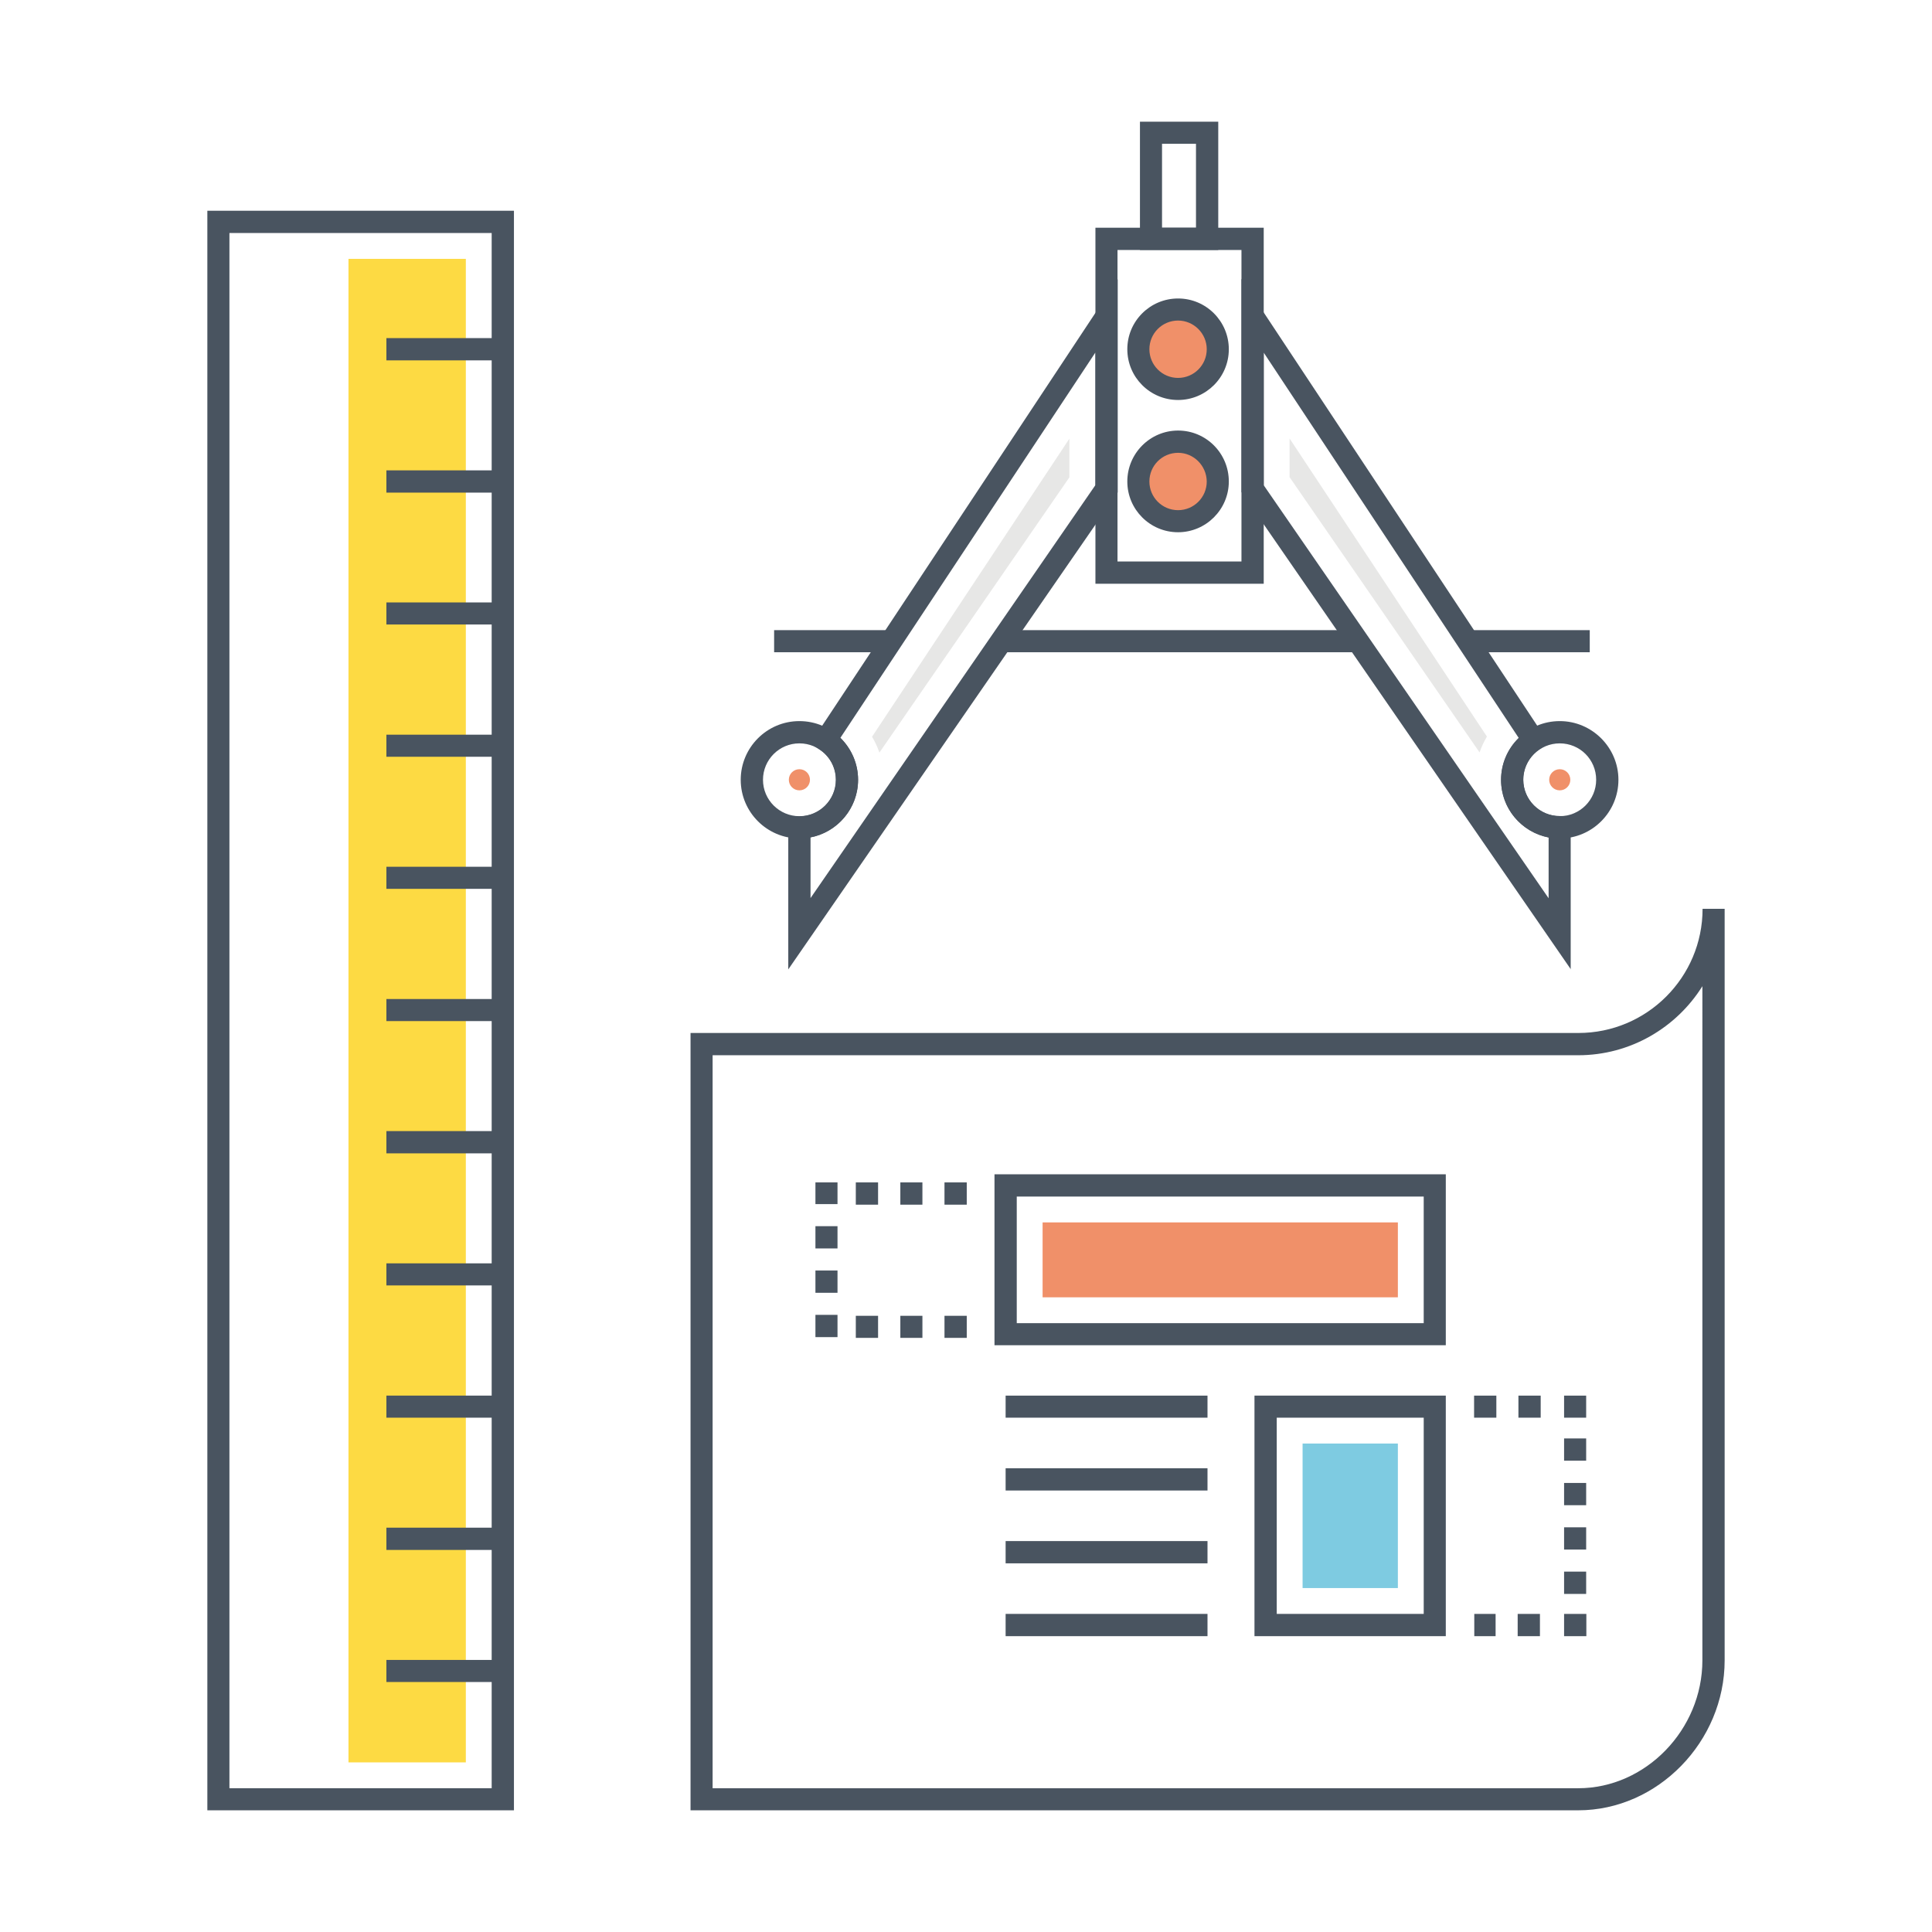 <?xml version="1.0" standalone="no"?><!DOCTYPE svg PUBLIC "-//W3C//DTD SVG 1.1//EN" "http://www.w3.org/Graphics/SVG/1.1/DTD/svg11.dtd"><svg t="1750518102181" class="icon" viewBox="0 0 1024 1024" version="1.1" xmlns="http://www.w3.org/2000/svg" p-id="50276" xmlns:xlink="http://www.w3.org/1999/xlink" width="200" height="200"><path d="M272.4 959.5H109.9V111.7h162.5v847.8z m-150.8-11.7h139V123.5h-139v824.3z" fill="#495460" p-id="50277"></path><path d="M184.7 137.2h62.2v796.9h-62.2z" fill="#FDDA43" p-id="50278"></path><path d="M204.8 179.2h61.7V191h-61.7zM204.8 249.3h61.7v11.8h-61.7zM204.8 319.3h61.7V331h-61.7zM204.8 389.4h61.7v11.7h-61.7zM204.8 459.4h61.7v11.7h-61.7zM204.8 529.5h61.7v11.7h-61.7zM204.8 599.5h61.7v11.8h-61.7zM204.8 669.6h61.7v11.7h-61.7zM204.8 739.7h61.7v11.7h-61.7zM204.8 809.7h61.7v11.8h-61.7zM204.8 879.8h61.7v11.7h-61.7z" fill="#495460" p-id="50279"></path><path d="M836.5 959.5H366v-412h470.6c36.3 0 65.8-29.5 65.8-65.8h11.7V880c0 43.1-35.5 79.5-77.6 79.5z m-458.8-11.7h458.8c35.7 0 65.8-31 65.8-67.8V522.7c-13.7 21.9-38.1 36.6-65.8 36.6H377.7v388.5z" fill="#495460" p-id="50280"></path><path d="M512.4 709.1h-11.8v-11.7h11.8v11.7z m-23.5 0h-11.7v-11.7h11.7v11.7z m-23.5 0h-11.8v-11.7h11.8v11.7z m47-70.6h-11.8v-11.8h11.8v11.8z m-23.5 0h-11.7v-11.8h11.7v11.8z m-23.5 0h-11.8v-11.8h11.8v11.8z m-21.5 70.2h-11.7v-11.8h11.7v11.8z m0-23.5h-11.7v-11.8h11.7v11.8z m0-23.5h-11.7v-11.8h11.7v11.8z m0-23.5h-11.7v-11.5h11.7v11.5z" fill="#495460" p-id="50281"></path><path d="M766.4 713H527.1v-90.6h239.2V713z m-227.5-11.7h215.7v-67.1H538.9v67.1z" fill="#495460" p-id="50282"></path><path d="M552.6 647.9h188.3v39.7H552.6z" fill="#F09069" p-id="50283"></path><path d="M533 739.7h107v11.7H533z" fill="#495460" p-id="50284"></path><path d="M533 778.2h107V790H533z" fill="#495460" p-id="50285"></path><path d="M533 816.8h107v11.8H533z" fill="#495460" p-id="50286"></path><path d="M533 855.4h107v11.8H533z" fill="#495460" p-id="50287"></path><path d="M766.4 867.2H664.9V739.7h101.4v127.5z m-89.7-11.8h77.9v-104h-77.9v104z" fill="#495460" p-id="50288"></path><path d="M690.4 765.1h50.5v76.6h-50.5z" fill="#7ECBE1" p-id="50289"></path><path d="M840.8 867.2H829v-11.8h11.8v11.8z m-24.6 0h-11.8v-11.8h11.8v11.8z m-23.5 0h-11.3v-11.8h11.3v11.8z m48.1-22.4H829V833h11.7v11.8z m0-23.5H829v-11.8h11.7v11.8z m0-23.5H829V786h11.7v11.8z m0-23.6H829v-11.8h11.7v11.8z m-5.9-22.8H829v-11.7h11.7v11.7h-5.8z m-18.3 0h-11.8v-11.7h11.8v11.7z m-23.5 0h-11.8v-11.7h11.8v11.7z" fill="#495460" p-id="50290"></path><path d="M417.8 513.8v-81.1h5.9c10.7 0 19.4-8.7 19.4-19.3 0-6.5-3.2-12.5-8.7-16.1l-4.9-3.2L592.4 148v113L417.8 513.8z m11.8-70V476l151-218.9v-70.3L445.4 391.1c5.9 5.8 9.4 13.8 9.4 22.2 0 15.1-10.9 27.8-25.2 30.5z" fill="#495460" p-id="50291"></path><path d="M466.1 398.9c-1-2.9-2.3-5.8-3.9-8.4l104.6-158V253L466.1 398.9z" fill="#E7E7E6" p-id="50292"></path><path d="M832.6 513.8L658 260.8v-113l162.9 246.1-4.9 3.2c-5.4 3.6-8.7 9.6-8.7 16.1 0 10.6 8.7 19.3 19.3 19.3h5.9v81.3zM669.8 257.2l151 218.9v-32.2c-14.4-2.8-25.2-15.4-25.2-30.5 0-8.5 3.4-16.4 9.4-22.2L669.8 186.9v70.3z" fill="#495460" p-id="50293"></path><path d="M683.5 252.9v-20.5l104.6 158c-1.6 2.7-2.9 5.5-3.9 8.4L683.5 252.9z" fill="#E7E7E6" p-id="50294"></path><path d="M669.8 309.4h-89.2V120.7h89.2v188.7z m-77.4-11.8H658V132.5h-65.7v165.1z" fill="#495460" p-id="50295"></path><path d="M645.7 132.5h-41.5v-68h41.5v68z m-29.8-11.8h18V76.2h-18v44.5z" fill="#495460" p-id="50296"></path><path d="M645.4 185.1c0 11.6-9.4 21.1-21.1 21.1-11.6 0-21.1-9.4-21.1-21.1s9.4-21.1 21.1-21.1c11.7 0 21.1 9.5 21.1 21.1zM645.4 255.2c0 11.6-9.4 21.1-21.1 21.1-11.6 0-21.1-9.4-21.1-21.1 0-11.6 9.4-21.1 21.1-21.1 11.7 0 21.1 9.4 21.1 21.1z" fill="#F09069" p-id="50297"></path><path d="M624.4 212c-14.9 0-26.9-12.1-26.9-26.9 0-14.9 12.1-26.9 26.9-26.9 14.9 0 26.9 12.1 26.9 26.9 0 14.9-12.1 26.9-26.9 26.9z m0-42.1c-8.4 0-15.2 6.8-15.2 15.2s6.8 15.2 15.2 15.2c8.4 0 15.2-6.8 15.2-15.2s-6.9-15.2-15.2-15.2zM624.4 282.1c-14.9 0-26.9-12.1-26.9-26.9 0-14.9 12.1-27 26.9-27 14.9 0 26.9 12.1 26.9 27 0 14.8-12.1 26.9-26.9 26.9z m0-42.1c-8.4 0-15.2 6.8-15.2 15.2 0 8.4 6.8 15.2 15.2 15.2 8.4 0 15.2-6.8 15.2-15.2-0.1-8.4-6.9-15.2-15.2-15.2zM410.3 334h62v11.7h-62zM780.6 334h62v11.7h-62zM529 334h190.7v11.7H529zM423.7 444.4c-17.1 0-31.1-13.9-31.1-31.1 0-17.1 13.9-31.1 31.1-31.1s31.1 14 31.1 31.1-14 31.1-31.1 31.1z m0-50.4c-10.7 0-19.3 8.7-19.3 19.3 0 10.7 8.7 19.3 19.3 19.3 10.7 0 19.3-8.7 19.3-19.3 0-10.7-8.6-19.3-19.3-19.3z" fill="#495460" p-id="50298"></path><path d="M423.7 418.9c-3.1 0-5.6-2.5-5.6-5.6 0-3.1 2.5-5.6 5.6-5.6 3.1 0 5.6 2.5 5.6 5.6 0 3.1-2.5 5.6-5.6 5.6z" fill="#F09069" p-id="50299"></path><path d="M826.7 444.4c-17.1 0-31.1-13.9-31.1-31.1 0-17.1 13.9-31.1 31.1-31.1 17.1 0 31.1 14 31.1 31.1s-13.9 31.1-31.1 31.1z m0-50.4c-10.7 0-19.3 8.7-19.3 19.3 0 10.7 8.7 19.3 19.3 19.3 10.7 0 19.3-8.7 19.3-19.3 0-10.7-8.6-19.3-19.3-19.3z" fill="#495460" p-id="50300"></path><path d="M826.7 418.9c-3.1 0-5.6-2.5-5.6-5.6 0-3.1 2.5-5.6 5.6-5.6 3.1 0 5.6 2.5 5.6 5.6 0 3.1-2.5 5.6-5.6 5.6z" fill="#F09069" p-id="50301"></path></svg>